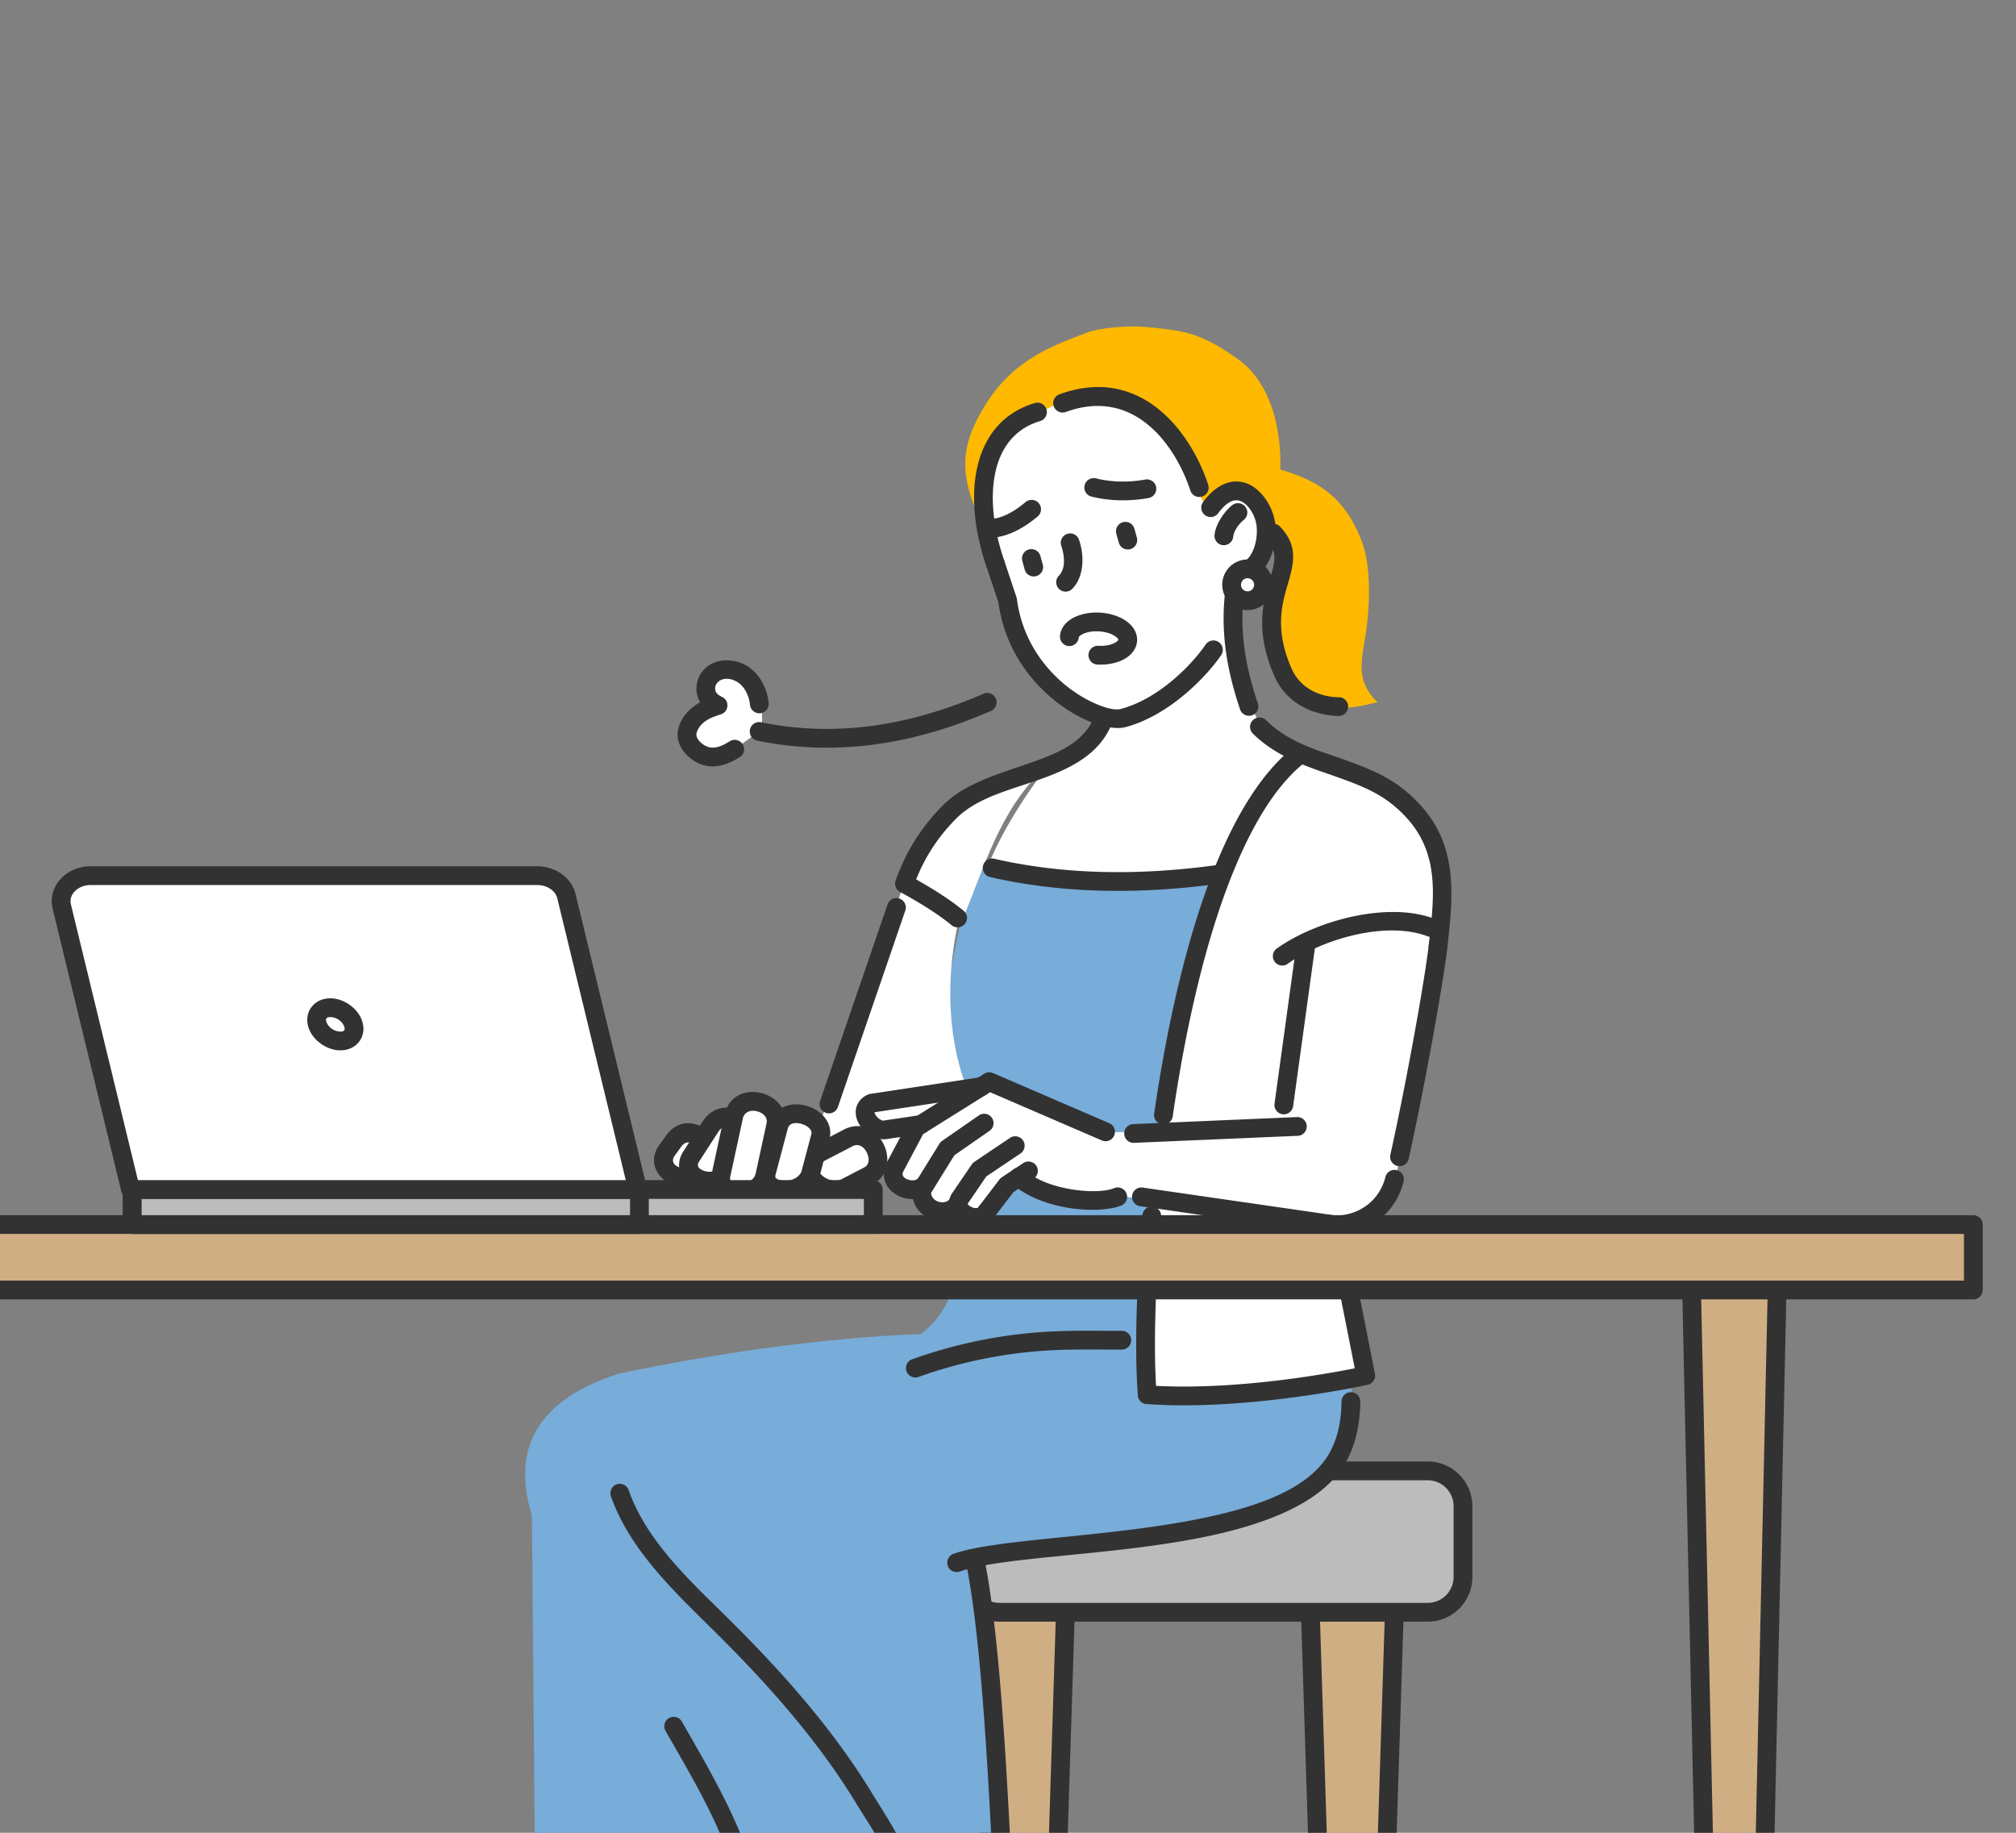 <svg width="330" height="300" fill="none" xmlns="http://www.w3.org/2000/svg"><rect width="100%" height="100%" fill="#808080" stroke="none"/><g clip-path="url(#a)"><g clip-path="url(#b)" fill-rule="evenodd" clip-rule="evenodd"><path d="M228.481 256.294h-14.23l3.557 111.558h7.116l3.557-111.558Z" fill="#D0AE84"/><path d="m230.016 256.343-3.558 111.558a1.537 1.537 0 0 1-1.536 1.488h-7.114c-.83 0-1.509-.658-1.536-1.488l-3.558-111.558a1.54 1.54 0 0 1 1.535-1.586h14.231a1.538 1.538 0 0 1 1.534 1.586h.002Zm-3.121 1.487h-11.059l3.46 108.485h4.138l3.46-108.485h.001Z" fill="#323232"/><path d="M174.638 256.294h-14.23l3.557 111.558h7.116l3.557-111.558Z" fill="#D0AE84"/><path d="m176.174 256.343-3.558 111.558a1.536 1.536 0 0 1-1.535 1.488h-7.116c-.83 0-1.509-.658-1.535-1.488l-3.558-111.558a1.535 1.535 0 0 1 1.536-1.586h14.23a1.534 1.534 0 0 1 1.536 1.586Zm-3.122 1.487h-11.058l3.46 108.485h4.138l3.46-108.485Z" fill="#323232"/><path d="M239.477 246.547a5.789 5.789 0 0 0-5.786-5.787h-70.063a5.79 5.79 0 0 0-5.787 5.787v11.573a5.79 5.79 0 0 0 5.787 5.786h70.063a5.789 5.789 0 0 0 5.786-5.786v-11.573Z" fill="#BCBCBC"/><path d="M241.014 246.546v11.574a7.324 7.324 0 0 1-7.323 7.321h-70.063a7.325 7.325 0 0 1-7.323-7.321v-11.574a7.326 7.326 0 0 1 7.323-7.321h70.063a7.326 7.326 0 0 1 7.323 7.321Zm-3.072 0a4.252 4.252 0 0 0-4.251-4.249h-70.063a4.252 4.252 0 0 0-4.25 4.249v11.574a4.25 4.25 0 0 0 4.25 4.249h70.063a4.252 4.252 0 0 0 4.251-4.249v-11.574Z" fill="#323232"/><path d="M160.263 146.194c2.474-10.08 11.47-21.099 11.493-21.135 10.405-1.825 9.417-6.676 10.488-13.8l20.465-16.422c-2.276 6.665.193 18.09 4.345 25.301l16.934 7.478c-9.824 14.864-24.438 24.781-46.113 27.401l-17.612-8.823Z" fill="#fff"/><path d="M218.882 125.851s20.83 2.158 16.825 26.914l-21.833 41.03 6.436 27.595-76.435.701c9.177-3.639 12.085-8.364 12.717-15.08l3.323-27.172c-7.232-7.168-5.151-17.813-2.513-29.547l-9.079-5.755c5.52-11.198 4.406-13.347 17.177-17.037-4.066 8.512-6.5 14-6.5 14 12.608 2.074 28.316 3.32 40.414 1.26 7.66-4.419 13.512-10.471 19.468-16.909Z" fill="#78ACD9"/><path d="M148.325 144.535c3.643-12.324 11.035-14.741 22.379-18.532-7.075 6.689-9.601 16.016-13.225 24.713l-9.154-6.181Z" fill="#fff"/><path d="m147.839 218.48 44.958-1.422c10.276-1.344 20.091-1.354 27.453 4.332 3.887 15.513-3.115 25.19-22.507 28.226l-38.254 5.431c3.905 23.741 3.128 43.249 5.742 68.365-9.559.711-58.031 1.012-77.507-.437l-.654-74.863c-3.375-11.007.822-18.997 14.299-23.288 15.299-3.173 30.755-5.475 46.469-6.343l.001-.001Z" fill="#78ACD9"/><path d="M212.228 123.312c-18.241 18.473-25.571 57.707-24.2 104.538 12.328 1.09 24.165.245 35.534-2.44l-4.994-30.151 16.63-42.658c3.852-17.242-6.435-25.295-22.97-29.288v-.001Z" fill="#fff"/><path d="m235.707 151.596-7.594 43.488c-2.132 4.312-5.923 6.273-11.51 5.69l-30.153-4.615v-10.046l22.998-1.022 4.784-30.631c6.841-3.655 14.01-4.518 21.475-2.863v-.001ZM148.016 144.535l9.145 5.336s-4.319 14.367 1.202 28.559l-5.309 13.614-20.58-3.201 15.542-44.308Z" fill="#fff"/><path d="M205.077 120.072a1.535 1.535 0 1 1 2.166-2.179c3.781 3.754 8.981 5.078 12.79 6.446 5.183 1.862 8.889 3.455 12.62 7.607 6.008 6.683 5.216 14.739 4.28 23.02a1.536 1.536 0 0 1-3.053-.345c.837-7.398 1.855-14.65-3.512-20.621-3.35-3.729-6.718-5.097-11.373-6.768-4.162-1.495-9.787-3.056-13.918-7.159v-.001ZM179.714 115.276c.15-.835.95-1.39 1.784-1.241.834.151 1.39.95 1.24 1.784-1.178 6.552-6.116 9.416-11.892 11.529-5.037 1.842-10.736 3.061-14.272 6.588-3.701 3.691-5.845 7.7-7.052 11.209a1.535 1.535 0 1 1-2.905-.999c1.333-3.876 3.699-8.308 7.786-12.386 3.831-3.821 9.93-5.302 15.386-7.298 4.716-1.725 8.962-3.837 9.923-9.187l.002.001ZM219.595 229.374a1.537 1.537 0 0 1 3.073.036c-.046 3.985-.853 7.58-2.785 10.619-3.922 6.174-13.104 9.666-23.572 11.715-14.9 2.92-32.382 3.069-39.204 5.493a1.539 1.539 0 0 1-1.963-.933 1.539 1.539 0 0 1 .933-1.963c6.901-2.451 24.573-2.66 39.643-5.612 9.513-1.864 18.005-4.737 21.569-10.347 1.635-2.575 2.267-5.632 2.305-9.007l.001-.001ZM99.985 244.865a1.537 1.537 0 0 1 2.902-1.007c2.955 8.522 10.356 15.157 16.591 21.342 8.667 8.602 16.928 17.909 23.288 28.364 2.476 4.072 5.337 8.119 6.558 12.782a1.535 1.535 0 1 1-2.972.778c-1.146-4.376-3.887-8.142-6.212-11.964-6.23-10.242-14.335-19.35-22.826-27.778-6.552-6.503-14.223-13.559-17.33-22.517ZM108.943 283.318a1.536 1.536 0 1 1 2.668-1.524c5.553 9.718 11.711 19.973 13.238 31.279a1.537 1.537 0 0 1-3.045.412c-1.476-10.916-7.501-20.783-12.862-30.166l.001-.001Z" fill="#323232"/><path d="M158.181 256.092a1.539 1.539 0 0 1 1.202-1.81 1.54 1.54 0 0 1 1.811 1.203c3.312 16.44 4.303 51.732 5.323 67.9a1.538 1.538 0 0 1-1.312 1.617c-19.365 2.825-60.202-1.988-73.556 0a1.538 1.538 0 0 1-.452-3.041c13.042-1.939 52.295 2.604 72.165.186-.983-16.638-1.983-50.186-5.181-66.057v.002ZM150.311 225.4a1.537 1.537 0 0 1-1.038-2.892 79.274 79.274 0 0 1 23.394-4.588c3.619-.157 7.308-.068 10.993-.084a1.537 1.537 0 0 1 .012 3.073c-3.644.015-7.293-.074-10.873.08a76.265 76.265 0 0 0-22.488 4.411ZM162.013 143.549a1.537 1.537 0 0 1 .689-2.994c11.38 2.619 23.732 2.836 36.927.984a1.537 1.537 0 0 1 .425 3.043c-13.592 1.907-26.318 1.666-38.042-1.033h.001ZM210.786 157.759a1.535 1.535 0 1 1-1.784-2.5c6.409-4.573 18.181-7.79 25.843-4.846a1.537 1.537 0 0 1-1.102 2.868c-6.815-2.618-17.254.412-22.957 4.479v-.001ZM147.327 145.992a1.537 1.537 0 0 1 1.488-2.689c3.101 1.717 6.326 3.637 8.949 5.802a1.537 1.537 0 0 1-1.955 2.37c-2.484-2.05-5.545-3.858-8.481-5.483h-.001Z" fill="#323232"/><path d="M211.247 122.736a1.538 1.538 0 0 1 1.963 2.364c-4.435 3.681-8.116 9.795-11.193 17.259-4.738 11.495-7.991 26.164-10.057 40.417a1.537 1.537 0 0 1-3.041-.442c2.103-14.51 5.433-29.443 10.258-41.146 3.297-8 7.316-14.506 12.07-18.452ZM187.001 198.883a1.536 1.536 0 0 1 3.06.268c-1.053 12.002-1.235 22.54-.741 29.023a1.537 1.537 0 0 1-3.064.234c-.502-6.595-.326-17.316.745-29.525Z" fill="#323232"/><path d="M187.678 229.824a1.54 1.54 0 0 1-1.423-1.643 1.539 1.539 0 0 1 1.643-1.422c13.502.969 29.079-1.833 33.861-2.786l-2.412-12.182a1.536 1.536 0 1 1 3.013-.597l2.708 13.677a1.536 1.536 0 0 1-1.174 1.798s-19.636 4.345-36.215 3.155h-.001Z" fill="#323232"/><path d="M188.23 185.312h-7.065l-18.988-8.259-19.938 3.395c-1.041 2.333-.28 3.885 2.458 4.578l6.002-.692-4.186 8.662c.382 1.6 1.605 2.36 4.186 1.761.167 2.777 1.564 4.15 4.95 3.251 1.363 1.287 2.907 2.1 5.082 1.278l6.267-6.289c4.717 3.55 10.624 4.381 15.966 2.681l6.497.99-1.23-11.354-.001-.002Z" fill="#fff"/><path d="M181.609 183.866a1.537 1.537 0 0 1-1.217 2.822l-18.328-7.905-10.955 6.854-3.047 5.74a1.46 1.46 0 0 1-.043.076c-.208.346-.314.641-.247.903.101.392.508.61.917.738.528.166 1.153.181 1.558-.173a1.537 1.537 0 0 1 2.022 2.314c-1.179 1.031-2.96 1.272-4.497.792-1.449-.453-2.622-1.521-2.977-2.91-.234-.916-.145-2.012.572-3.216l3.221-6.067c.127-.239.314-.44.542-.582l11.987-7.5c.428-.268.96-.309 1.424-.109l19.068 8.223Z" fill="#323232"/><path d="M143.147 182.076c.023.077.105.338.198.478a2.3 2.3 0 0 0 .795.724c.174.093.35.187.521.143.05-.011.1-.022.149-.029l5.687-.844a1.536 1.536 0 0 1 .451 3.039l-5.623.834c-1.574.343-3.528-.663-4.529-2.152-.691-1.028-.909-2.213-.558-3.216.252-.719.783-1.399 1.775-1.866a1.53 1.53 0 0 1 .424-.129l17.979-2.718a1.538 1.538 0 0 1 .46 3.039l-17.694 2.675-.033.023-.002-.001ZM160.235 182.574a1.536 1.536 0 0 1 1.751 2.524l-5.763 3.998-3.816 6.164c.06.915.858 1.461 1.659 1.532.568.05 1.167-.131 1.509-.663a1.536 1.536 0 0 1 2.583 1.665c-1.004 1.557-2.703 2.206-4.364 2.058-2.455-.217-4.755-2.168-4.438-5.212.025-.231.1-.453.222-.65l4.199-6.783c.111-.179.258-.334.431-.454l6.026-4.18.001.001Z" fill="#323232"/><path d="M165.365 186.231a1.537 1.537 0 0 1 1.713 2.551l-5.63 3.782-3.039 4.457c-.002.062.041.116.082.166.138.17.338.301.554.397.231.104.485.168.728.164.145-.002.304-.011.379-.146a1.537 1.537 0 0 1 2.684 1.498c-.992 1.777-3.229 2.106-5.051 1.286-1.895-.852-3.061-2.772-2.142-4.727.035-.074.075-.146.121-.212l3.315-4.859c.11-.162.25-.301.412-.409l5.875-3.947-.001-.001Z" fill="#323232"/><path d="M162.714 199.284a1.537 1.537 0 0 1-2.442-1.867l3.333-4.356c.105-.135.229-.253.371-.346l3.558-2.362a1.537 1.537 0 0 1 1.699 2.56l-3.344 2.22-3.176 4.153.001-.002Z" fill="#323232"/><path d="M165.76 193.837a1.536 1.536 0 1 1 2.051-2.286c1.921 1.722 4.882 2.702 7.705 3.145 2.784.436 5.449.367 6.862-.215a1.538 1.538 0 0 1 2.005.837 1.538 1.538 0 0 1-.837 2.005c-1.753.721-5.055.95-8.507.409-3.413-.535-6.957-1.81-9.28-3.895h.001Z" fill="#323232"/><path d="M114.754 191.271c-2.655 3.306-7.82.312-5.643-2.88l1.107-1.533c2.379-3.607 7.599.263 5.074 3.667l-.538.745v.001Z" fill="#fff"/><path d="M115.951 192.233c-3.929 4.893-11.331.018-8.11-4.707.008-.012.015-.023.024-.034l1.085-1.501c3.55-5.335 11.323.375 7.583 5.44l-.535.741-.047.062v-.001Zm-2.419-1.896v-.002l.516-.71.01-.014c.653-.881.294-1.821-.371-2.308-.643-.471-1.592-.499-2.187.402-.013.019-.024.037-.037.054 0 0-1.093 1.513-1.098 1.522-.34.517-.246 1.021.097 1.354.729.707 2.149.82 3.07-.296v-.002Z" fill="#323232"/><path d="M116.414 184.235c2.463-3.399 7.416.241 5.431 3.511l-2.437 3.771c-2.16 3.693-8.534 1.188-6.211-2.306l3.216-4.976h.001Z" fill="#fff"/><path d="M115.169 183.334c2.178-3.005 5.674-2.324 7.493-.219 1.231 1.425 1.683 3.472.496 5.429l-.023.038-2.413 3.732c-1.815 3.073-5.722 3.088-7.868 1.526-.83-.604-1.404-1.426-1.611-2.359-.204-.924-.071-1.99.668-3.108l3.212-4.97.046-.068v-.001Zm2.512 1.772-.002.003-3.191 4.937-.011.017c-.184.277-.284.524-.233.753.088.398.493.643.926.809.952.365 2.259.235 2.912-.882l.036-.058 2.427-3.757c.383-.653.202-1.33-.208-1.804-.644-.746-1.877-1.055-2.657-.018h.001Z" fill="#323232"/><path d="M120.13 182.597c1.129-4.066 7.57-2.29 6.872 1.489l-1.749 8.072c-.708 4.241-8.151 4.128-7.2.021l2.077-9.582Z" fill="#fff"/><path d="M118.65 182.186c.823-2.964 3.542-3.873 5.967-3.278 2.426.595 4.404 2.703 3.895 5.457l-.009.048-1.74 8.026c-.598 3.47-4.427 4.918-7.171 4.217-1.27-.324-2.287-1.079-2.799-2.151-.346-.723-.481-1.608-.24-2.658l2.076-9.575c.006-.028.012-.057.02-.085l.001-.001Zm2.972.783v.002l-2.067 9.533-.004.021c-.06.258-.07.477.016.654.135.283.451.414.787.499 1.262.323 3.118-.173 3.384-1.773l.014-.073 1.744-8.052c.17-1.011-.714-1.669-1.61-1.888-.893-.22-1.944.007-2.265 1.077h.001Z" fill="#323232"/><path d="M139.024 186.169c3.743-1.67 6.496 4.417 3.239 6.241l-4.066 2.11c-4.013 1.507-8.256-3.705-4.595-5.538l5.422-2.813Z" fill="#fff"/><path d="M138.399 184.766c2.737-1.222 5.156.288 6.252 2.542 1.097 2.255.746 5.109-1.637 6.442l-.042.023-4.067 2.11c-.055.028-.11.053-.168.074-3.221 1.211-6.556-.807-7.647-3.152-.44-.945-.54-1.936-.273-2.835.268-.904.9-1.757 2.086-2.355l5.414-2.81a.876.876 0 0 1 .082-.039Zm1.289 2.789h-.003l-5.376 2.79-.02.011c-.271.136-.467.281-.528.488-.116.39.136.806.447 1.183.723.881 2.053 1.532 3.371 1.082l3.958-2.055c.85-.497.749-1.582.349-2.404-.398-.819-1.209-1.511-2.199-1.095h.001Z" fill="#323232"/><path d="M127.515 184.166c1.19-3.542 7.554-1.514 6.796 1.802l-1.68 6.335c-1.488 3.618-8.166 3.134-7.153-.456l2.037-7.681Z" fill="#fff"/><path d="M126.059 183.676c.878-2.614 3.586-3.363 6.013-2.656 2.433.708 4.297 2.837 3.737 5.29l-.013.053-1.68 6.334a1.514 1.514 0 0 1-.064.19c-1.203 2.924-4.885 3.947-7.373 3.182-1.203-.37-2.121-1.125-2.558-2.129-.302-.695-.395-1.528-.124-2.497l2.034-7.671c.008-.033.017-.064.028-.096Zm2.928.935-.002.005-2.022 7.624-.006.024c-.049.175-.073.325-.019.451.101.231.366.332.643.417 1.183.363 2.973.019 3.595-1.333l1.644-6.199c.062-.314-.062-.59-.256-.818-.325-.385-.823-.658-1.349-.812-.851-.248-1.895-.247-2.227.641h-.001ZM145.284 148.044a1.537 1.537 0 0 1 2.908.998l-11.039 32.162a1.536 1.536 0 1 1-2.907-.997l11.038-32.163ZM233.88 154.62a1.537 1.537 0 0 1 3.053.345c-.693 6.133-3.908 23.805-6.347 34.718a1.536 1.536 0 1 1-2.999-.67c2.417-10.812 5.606-28.318 6.293-34.394v.001ZM212.293 154.048a1.538 1.538 0 0 1 1.731-1.312c.84.116 1.428.892 1.313 1.731l-3.665 26.602a1.539 1.539 0 0 1-1.732 1.313 1.538 1.538 0 0 1-1.312-1.731l3.664-26.603h.001ZM185.625 187.068a1.538 1.538 0 0 1-1.601-1.469 1.538 1.538 0 0 1 1.469-1.601l26.862-1.151a1.537 1.537 0 0 1 .132 3.069l-26.862 1.152ZM186.554 197.422a1.537 1.537 0 0 1 .439-3.04l31.579 4.568c3.332.084 7.119-1.983 8.205-6.293a1.536 1.536 0 0 1 2.979.752c-1.502 5.959-6.782 8.775-11.378 8.608a1.312 1.312 0 0 1-.165-.014l-31.659-4.581Z" fill="#323232"/><path d="M205.887 91.727c5.056-9.196 5.763-26.415-3.144-32.858-6.453-4.667-9.334-4.757-15.314-5.357-2.47-.248-7.395.096-9.644.981-4.713 1.855-11.515 3.999-16.202 11.333-2.669 4.174-3.91 7.627-3.503 11.627.314 3.09 1.82 7.121 3.733 9.777 0 0 12.297-5.124 17.82-4.674 9.197.746 26.254 9.17 26.254 9.17Z" fill="#FFB900"/><path d="M225.49 114.93c-3.622-3.409-2.629-6.853-1.988-10.794.75-4.611.977-11.395-.545-15.402-3.059-8.05-7.864-10.407-14.875-12.289l-2.299 8.096c2.228 1.512 3.283 3.632 4.401 7.45-3.47 7.358-3.088 15.67 2.174 21.063 4.669 3.895 8.729 2.954 13.132 1.875v.001Z" fill="#FFB900"/><path d="M171.097 67.08c-3.151 1.89-7.998 5.339-9.063 12.78-.525 3.676-.098 9.715-.098 9.715l3.129 8.634c1.223 11.609 11.479 21.57 18.391 19.377 5.676-1.802 18.697-10.692 18.466-17.94l.588-5.67c3.623-.917 4.954-3.707 4.922-7.614-.034-3.956-2.357-5.827-4.47-5.81-1.255.011-3.729 1.28-5.246 2.876 0 0-3.041-5.544-5.145-8.655-.466-.689-3.209-5.27-7.329-8.154-3.647-2.554-10.803-1.538-14.144.464l-.001-.002Z" fill="#fff"/><path d="M199.382 84.041a1.537 1.537 0 0 1-2.472-1.825c2.313-3.134 4.712-3.733 6.651-3.253 2.819.698 4.996 4.126 5.215 7.101.185 2.51-.48 5.186-1.838 6.96-.795 1.036-1.812 1.787-3.03 2.12-1.08 6.133-.591 12.392 1.997 19.993a1.536 1.536 0 1 1-2.909.99c-2.943-8.643-3.329-15.679-1.9-22.641a1.54 1.54 0 0 1 1.455-1.228c1.067-.034 1.824-.765 2.341-1.714.654-1.208.928-2.775.82-4.255-.083-1.121-.583-2.363-1.35-3.273-.431-.51-.944-.924-1.54-1.071-1.055-.262-2.182.39-3.441 2.095l.001.001Z" fill="#323232"/><path d="M201.863 87.85a1.537 1.537 0 1 1-3.049-.38c.234-1.883 1.788-3.932 2.884-4.783a1.536 1.536 0 0 1 1.884 2.427c-.635.493-1.584 1.646-1.72 2.737h.001ZM161.481 92.763a1.537 1.537 0 0 1 2.914-.973l1.998 5.984c.031.095.053.191.067.29 1.174 9.029 7.565 14.71 12.548 16.974 1.867.849 3.484 1.264 4.441 1.011 6.335-1.672 11.778-7.404 13.928-10.578a1.537 1.537 0 0 1 2.544 1.723c-2.417 3.567-8.573 9.949-15.688 11.826-1.389.367-3.79.046-6.497-1.183-5.66-2.573-12.914-9.008-14.305-19.227l-1.95-5.846Z" fill="#323232"/><path d="M173.718 89.34a1.535 1.535 0 1 1 2.911-.981c.978 2.904.697 6.156-1.076 7.993a1.536 1.536 0 1 1-2.21-2.133c1.077-1.115.968-3.118.376-4.879h-.001ZM179.569 108.772a1.537 1.537 0 0 1 .182-3.067c1.021.061 1.963-.099 2.655-.439.2-.1.376-.211.513-.343.067-.065.14-.121.145-.204.005-.083-.061-.147-.119-.22a1.993 1.993 0 0 0-.469-.401c-.647-.421-1.565-.691-2.585-.751-1.021-.06-1.963.1-2.655.44-.2.099-.377.211-.514.343-.066.065-.14.122-.144.205a1.537 1.537 0 0 1-3.068-.182c.061-1.037.635-2.008 1.684-2.726 1.134-.775 2.906-1.265 4.879-1.148 1.972.117 3.674.813 4.708 1.717.957.835 1.411 1.868 1.35 2.904-.061 1.035-.635 2.007-1.683 2.724-1.135.776-2.906 1.266-4.879 1.149v-.001ZM167.344 91.831a1.536 1.536 0 1 1 2.961-.82l.4 1.447a1.537 1.537 0 0 1-2.961.82l-.4-1.447ZM182.732 87.37a1.536 1.536 0 1 1 2.961-.82l.4 1.446a1.535 1.535 0 1 1-2.96.819l-.4-1.446-.001.001ZM162.181 88.05a1.537 1.537 0 0 1-.19-3.066c2.067-.128 4.006-1.215 5.904-2.813a1.536 1.536 0 0 1 1.977 2.351c-2.457 2.067-5.018 3.364-7.692 3.528h.001ZM187.468 78.496a1.535 1.535 0 1 1 .543 3.023c-2.837.512-6.146.57-9.398-.246a1.537 1.537 0 0 1 .748-2.98c2.805.704 5.658.643 8.106.203h.001ZM207.275 88.29a1.537 1.537 0 0 1 2.209-2.135c2.626 2.72 2.475 5.203 1.668 8.223-.93 3.482-2.883 7.858.258 15.031 2.15 4.909 7.682 4.712 7.682 4.712a1.538 1.538 0 0 1 1.587 1.484 1.538 1.538 0 0 1-1.485 1.587s-7.626.237-10.598-6.55c-2.999-6.85-1.996-11.473-.959-15.132.799-2.82 1.865-4.914-.363-7.22h.001Z" fill="#323232"/><path d="M169.434 65.962a1.537 1.537 0 0 1 .87 2.947c-4.186 1.235-6.482 4.37-7.358 8.34-.944 4.28-.292 9.486 1.444 14.527a1.536 1.536 0 0 1-2.905 1c-1.934-5.615-2.592-11.421-1.54-16.19 1.121-5.085 4.127-9.042 9.488-10.625l.001.001ZM174.466 67.434a1.538 1.538 0 0 1-1.971-.914 1.539 1.539 0 0 1 .914-1.971c13.314-4.874 21.519 6.134 24.364 14.801a1.536 1.536 0 0 1-2.918.96c-2.407-7.333-9.127-16.998-20.388-12.875h-.001Z" fill="#323232"/><path d="M202.858 93.492a2.61 2.61 0 1 1 2.712 4.46 2.61 2.61 0 0 1-2.712-4.46Z" fill="#fff"/><path d="M202.058 92.18a4.147 4.147 0 0 1 5.697 1.385 4.148 4.148 0 0 1-1.385 5.697 4.149 4.149 0 0 1-5.697-1.386 4.148 4.148 0 0 1 1.385-5.696Zm1.598 2.624a1.074 1.074 0 1 0 1.475.359 1.075 1.075 0 0 0-1.475-.36Z" fill="#323232"/><path d="M124.653 118.792c.486-3.03-.807-6.701-3.654-8.273-1.132-.624-2.661-1.066-3.805-.229-1.18.863-1.616 2.338-.936 3.644.258.495.641.936.996 1.366.114.138.242.264.372.385.067.062.294.16.205.182-.445.109-.916.052-1.373.196-1.522.476-2.527 1.726-2.865 3.256-.488 2.218 1.543 4.263 3.713 4.141 1.99-.111 3.591-1.274 5.143-2.408.823-.6 1.694-1.358 2.203-2.259l.001-.001Z" fill="#fff"/><path d="M160.988 113.551a1.536 1.536 0 1 1 1.226 2.817c-12.253 5.337-25.02 7.568-38.217 4.873a1.536 1.536 0 1 1 .614-3.009c12.563 2.564 24.712.401 36.377-4.681Z" fill="#323232"/><path d="M114.624 114.962c-.936-1.527-.785-3.603.296-4.993 1.998-2.573 5.814-2.312 8.092-.445 1.64 1.343 2.6 3.497 2.82 5.558a1.537 1.537 0 0 1-3.056.327c-.138-1.292-.684-2.668-1.712-3.508-1.046-.857-2.803-1.228-3.72-.047-.326.419-.385 1.048-.098 1.508.269.431.96.717.96.717.566.272.908.861.865 1.487a1.54 1.54 0 0 1-1.058 1.357s-1.14.366-1.673.613c-1.03.481-1.969 1.272-2.301 2.389-.165.55.141 1.065.534 1.477.508.534 1.223.924 1.883.966 1.099.07 2.091-.468 3.001-1.035a1.536 1.536 0 1 1 1.623 2.609c-1.447.901-3.072 1.604-4.819 1.492-1.635-.104-3.475-1.149-4.488-2.618-.766-1.112-1.077-2.435-.68-3.769.539-1.81 1.898-3.215 3.528-4.087l.003.002Z" fill="#323232"/><path d="M291.012 205.799h-14.231l3.558 162.053h7.114l3.559-162.053Z" fill="#D0AE84"/><path d="m292.547 205.832-3.558 162.053a1.536 1.536 0 0 1-1.536 1.503h-7.114a1.537 1.537 0 0 1-1.536-1.503l-3.558-162.053a1.53 1.53 0 0 1 .438-1.108 1.532 1.532 0 0 1 1.098-.462h14.231a1.534 1.534 0 0 1 1.535 1.57Zm-3.106 1.504h-11.09l3.491 158.98h4.109l3.491-158.98h-.001Z" fill="#323232"/><path d="M323.016 200.444h-449.48v10.711h449.48v-10.711Z" fill="#D0AE84"/><path d="M324.552 200.444v10.712c0 .848-.687 1.535-1.536 1.535h-449.48a1.535 1.535 0 0 1-1.536-1.535v-10.712c0-.849.687-1.536 1.536-1.536h449.48c.848 0 1.536.687 1.536 1.536Zm-3.072 1.535h-446.408v7.64h446.407v-7.64h.001Z" fill="#323232"/><path d="M142.946 194.708H21.647v5.735h121.299v-5.735Z" fill="#BCBCBC"/><path d="M144.481 194.708v5.735c0 .848-.687 1.535-1.536 1.535H21.646a1.536 1.536 0 0 1-1.537-1.535v-5.735c0-.849.688-1.536 1.537-1.536h121.299c.848 0 1.536.687 1.536 1.536Zm-3.072 1.536H23.183v2.663h118.226v-2.663Z" fill="#323232"/><path d="M104.668 194.708H21.647v5.735h83.021v-5.735Z" fill="#BCBCBC"/><path d="M106.205 194.708v5.735c0 .848-.688 1.535-1.537 1.535h-83.02a1.536 1.536 0 0 1-1.538-1.535v-5.735c0-.849.688-1.536 1.537-1.536h83.021c.848 0 1.537.687 1.537 1.536Zm-3.074 1.536H23.183v2.663h79.948v-2.663Z" fill="#323232"/><path d="M92.718 146.694c-.476-1.958-2.48-3.365-4.795-3.365H14.858c-1.466 0-2.85.569-3.77 1.549-.92.981-1.28 2.269-.979 3.509l11.258 46.321h83.02l-11.669-48.014Z" fill="#fff"/><path d="m94.21 146.332 11.669 48.013a1.538 1.538 0 0 1-1.492 1.898h-83.02a1.535 1.535 0 0 1-1.493-1.173s-8.11-33.366-11.257-46.321c-.423-1.738.06-3.548 1.35-4.924 1.198-1.274 2.988-2.034 4.891-2.034h73.065c3.065 0 5.657 1.946 6.289 4.54l-.001.001Zm-2.984.725c-.323-1.326-1.737-2.192-3.303-2.192H14.858c-1.026 0-2.005.377-2.65 1.065-.552.586-.787 1.352-.606 2.094l10.972 45.147h79.859l-11.207-46.115v.001Z" fill="#323232"/><path d="M54.075 164.943c1.629 0 3.317 1.221 3.766 2.725.45 1.504-.507 2.725-2.135 2.725-1.629 0-3.317-1.221-3.766-2.725-.45-1.504.507-2.725 2.136-2.725Z" fill="#fff"/><path d="M54.076 163.408c2.27 0 4.61 1.723 5.237 3.82.387 1.297.116 2.464-.55 3.315-.645.823-1.7 1.387-3.057 1.387-2.272 0-4.61-1.723-5.238-3.822-.387-1.296-.116-2.463.552-3.314.645-.822 1.698-1.387 3.056-1.387v.001Zm0 3.072c-.272 0-.509.045-.639.21-.107.136-.087.33-.025.538.272.911 1.309 1.63 2.294 1.63.271 0 .508-.046.638-.21.107-.137.087-.331.025-.54-.272-.91-1.308-1.628-2.293-1.628Z" fill="#323232"/></g></g><defs><clipPath id="a"><path fill="#fff" d="M0 0h330v300H0z"/></clipPath><clipPath id="b"><path fill="#fff" transform="translate(-128 52)" d="M0 0h452.552v320.617H0z"/></clipPath></defs></svg>